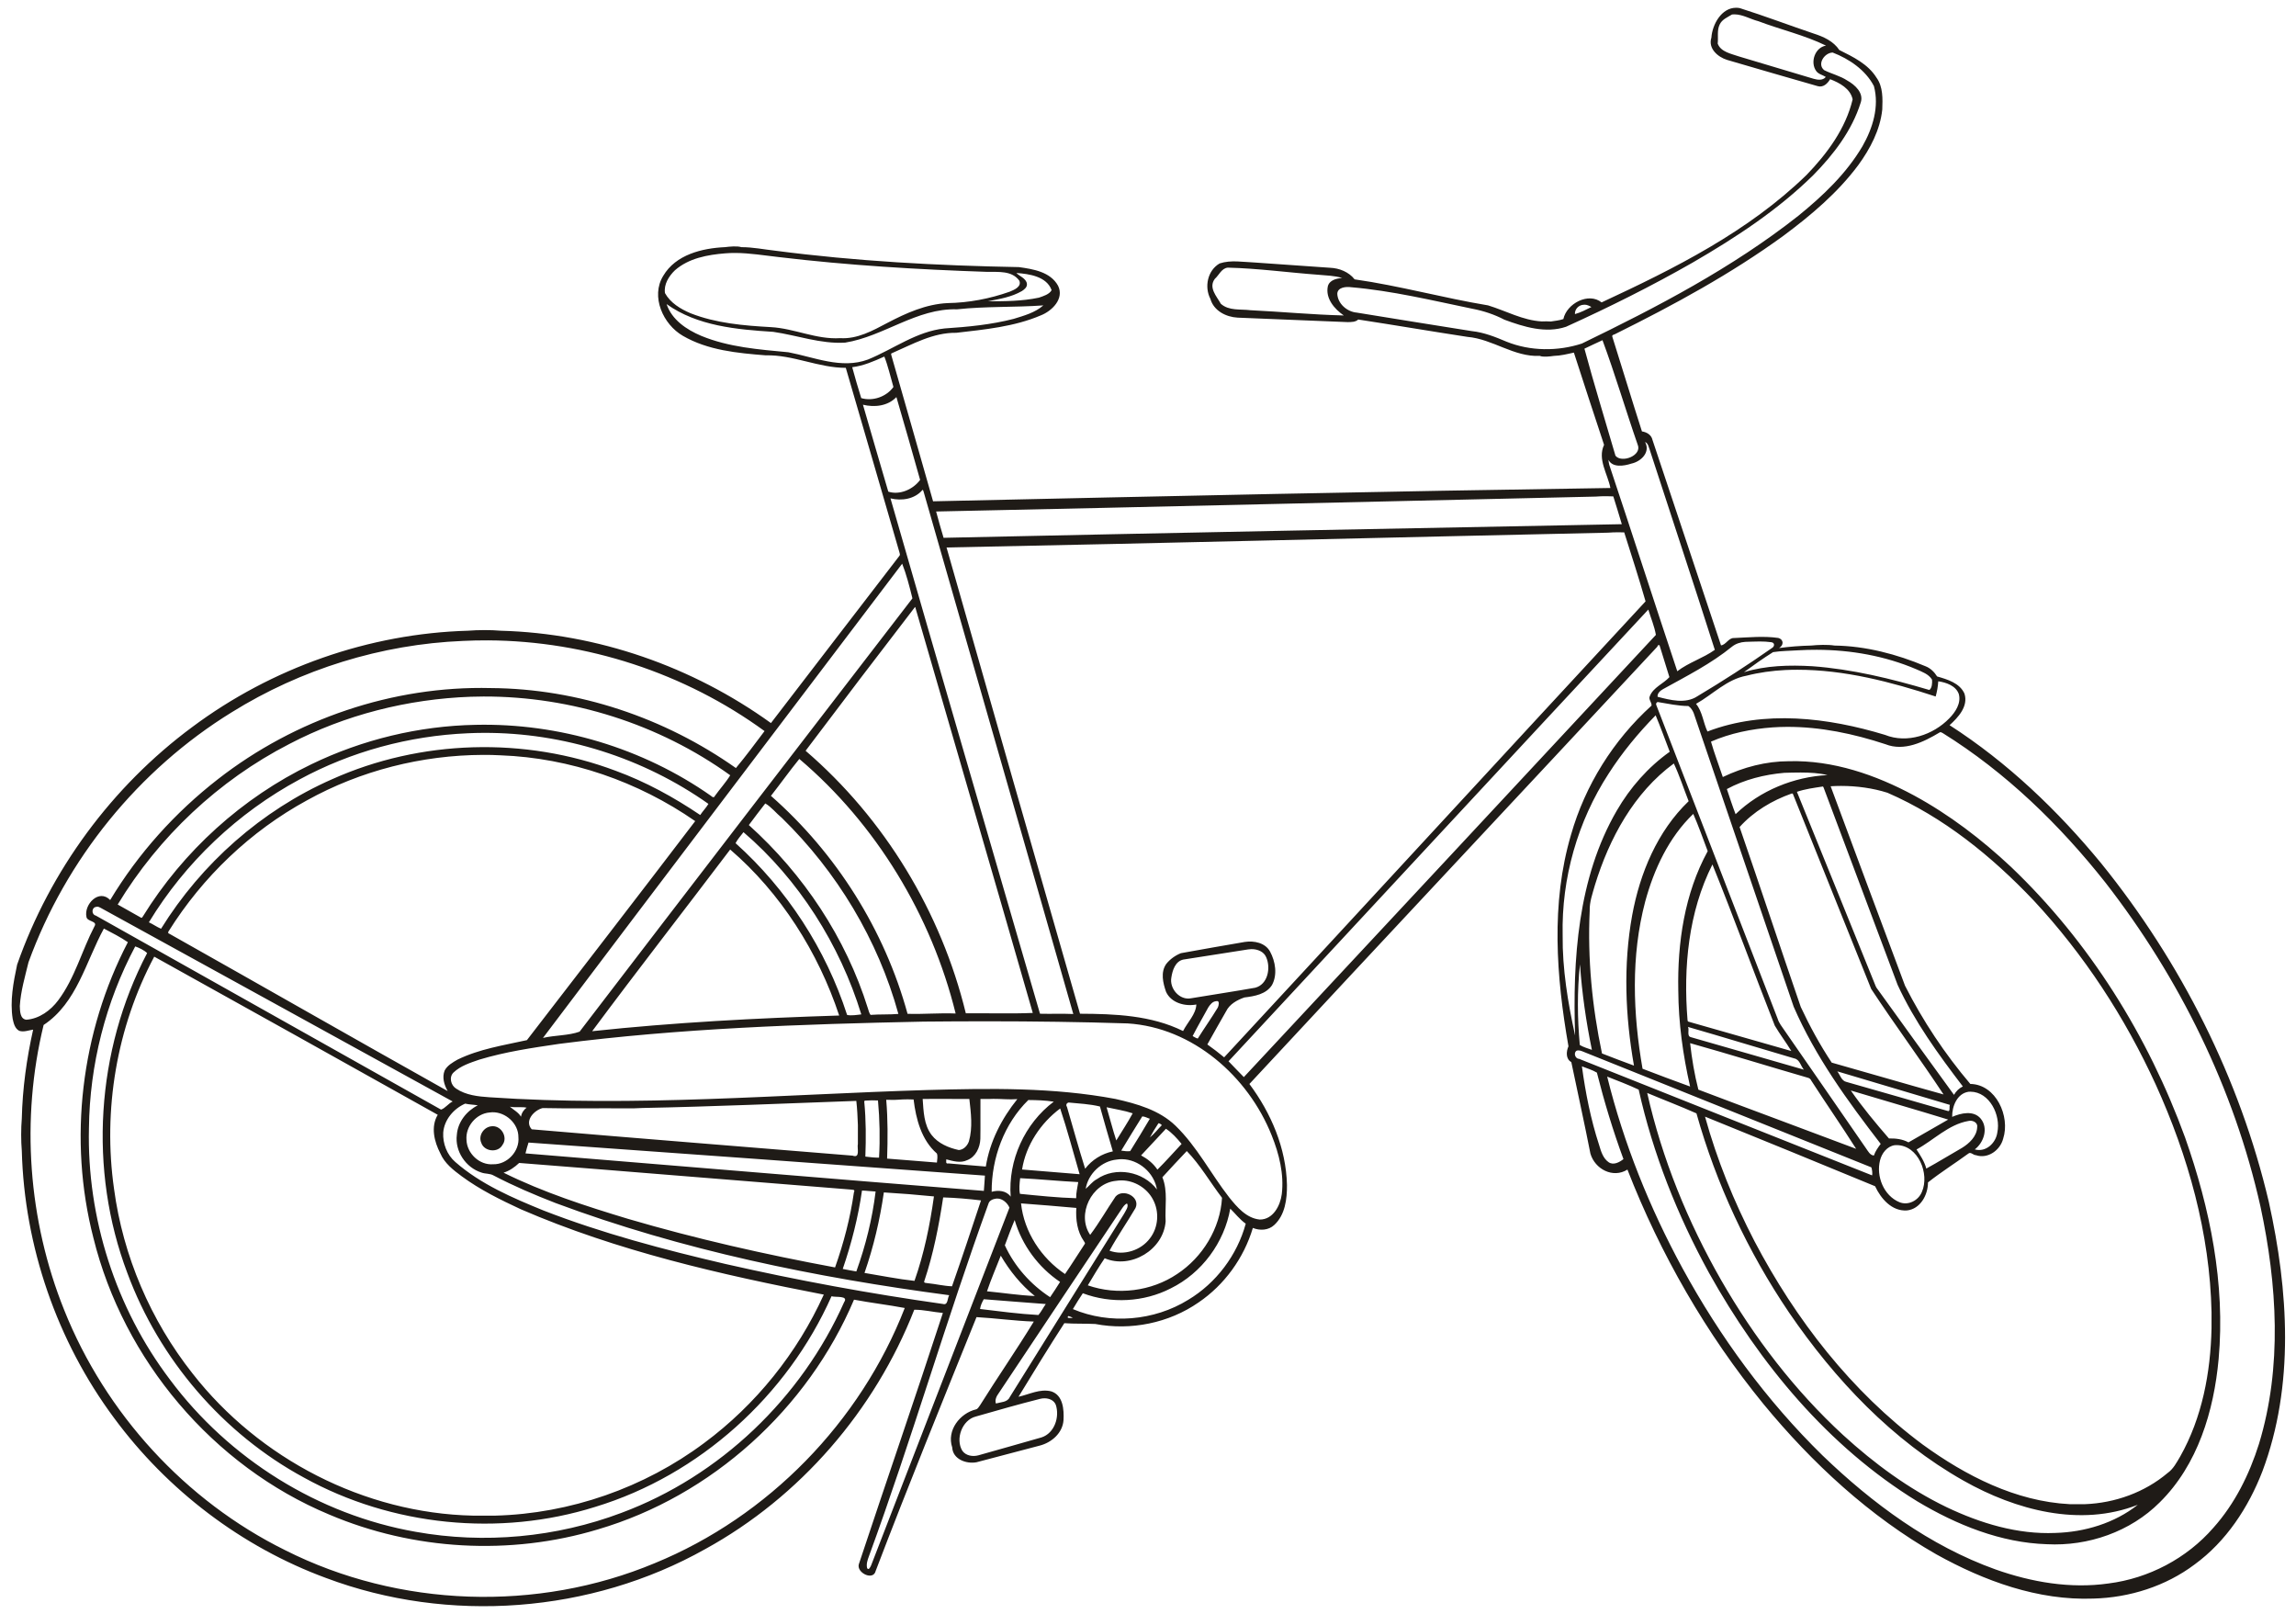 <?xml version="1.0" encoding="UTF-8" standalone="no"?>
<svg id="svg2" xmlns:rdf="http://www.w3.org/1999/02/22-rdf-syntax-ns#" xmlns="http://www.w3.org/2000/svg" height="3266pt" width="4646pt" version="1.1" xmlns:cc="http://creativecommons.org/ns#" xmlns:dc="http://purl.org/dc/elements/1.1/" viewBox="0 0 4646 3266">
<path id="path4" d="m3512.7 15.719c-29.17 0.154-47.856 33.577-49.672 60.431-7.08 21.96 12.97 39.22 31.77 45.02 60.99 17.79 121.99 35.62 183.08 53.02 11.3 3.48 20.241-5.091 25.381-13.991 19.02 7.28 41.139 19.11 45.589 40.82-14.08 59.15-51.51 109.64-93.1 152.76-117.8 114.77-267.26 189.41-414.88 258-26.49-21.22-70.66 2.351-77.38 33.691-8.13 2.86-16.801 3.56-25.241 4.93-6.17-0.41-12.34-0.38-18.4-0.12-38.56-2.14-72.55-21.5-108.68-32.47-90.51-14.96-179.26-39.739-270.07-52.659-11.73-15.05-31.119-22.73-49.809-23.45-50.8-3.53-101.6-7.031-152.39-10.641-23.53-0.83-48.07-5.659-70.95 1.881-24.43 14.06-31.35 47.329-18.67 71.789 6.76 24.05 31.711 36.62 55.111 37.87 74.27 3.3 148.59 5.789 222.87 9.059 7.24-0.2 15.489 0.06 21.159-5.25 73.72 11.22 147.29 23.891 221.04 35.111 51.14 4.38 93.88 40.969 146.48 38.459 6.6 2.89 21.17 1.071 28.05 0.041 13.83-0.34 27.35-3.721 40.78-6.711 20.28 62.24 40.321 124.56 61.091 186.64-13.72 29.11 7.299 58.77 12.819 87.27-459.76 6.802-885.05 16.175-1370.6 26.95-27.81-98.67-56.5-197.09-84.5-295.71-0.22-1.42-1.12-3.529 1-3.839 41.82-18.1 83.6-42.141 130.65-41.361 57.68-6.72 116.9-12.199 170.82-35.219 22.75-8.92 47.911-33.681 34.991-59.891-15.32-28.19-50.51-33.801-79.42-37.791-164.5-3.02-329.3-11.83-492.7-33.16-22.91-2.53-45.64-7.26-68.77-7.18-8.26-2.78-24.639-1.1-33.009-0.03-46.33 2.1-99.82 15.09-125.05 57.98-25.92 42.04-0.201 98.349 39.659 121.39 50.44 29.36 110.51 34.981 167.55 39.491 55.49-1.37 106.84 25.36 162.19 25.32 36.53 124.22 72.179 248.78 108.49 373.09 0.35 2.19 1.85 4.77 0.32 6.8-86.65 112.99-173.78 225.64-260.29 338.74-158.56-114.19-351.23-181.66-546.86-186.81-19.85-1.79-46.19-1.611-66.07-0.011-200.24 5.62-397.64 75.18-558.11 194.87-162.42 120.24-287.53 290.03-354.33 480.74-7.58 35.94-14.761 72.969-8.941 109.76 1.92 8.93 4.42 19.419 13.2 24.059 9.31 3.05 18.881-1.04 28.161-2.43-13.22 59.09-21.54 119.41-22.95 179.99-1.69 19.69-1.691 45.49 0.01 65.08 5.15 193.51 71.139 384.94 186.56 540.39 107.79 146.3 258.38 261.09 429.08 323.93 248.05 93.11 536.25 71.39 767.28-58.45 191.91-105.37 343.24-280.69 423-484.24 18.67-0.16 38.7 4.83 57.9 6.5-55.31 169.85-113.91 338.94-170.15 508.6-4.57 17.23 29.489 33.991 34.239 13.111 65.6-172.01 135.07-342.6 203.96-513.26 37.97 2.11 77.31 7.66 115.97 8.97-34.95 57.2-73.251 112.47-108.84 169.34-2.46 2.8-4 7.12-7.88 8.25-32.79 7.78-60.011 42.54-48.391 77.08 1.16 24.02 28.86 33.9 49.28 29.93 42.51-11.24 85.061-22.37 127.58-33.6 24.23-6.16 46.69-25.509 48.35-51.759 1.11-21-0.801-50.281-24.811-58.011-22.73-5.84-44.56 6.19-66.28 10.93 30.4-49.9 61.031-99.8 92.741-148.88 20.86 1.54 41.81 0.56 62.7 1.65 71.64 13.67 148.72-1.809 208.75-43.489 52.63-35.66 91.87-90.011 110.03-150.86 14.16 5.83 31.67 4.961 43.23-5.889 22.14-20.29 26.051-52.8 25.791-81.22-1.75-74.12-32.081-145.27-76.031-204.08 274.67-295.57 550.86-589.81 825.85-885.12-0.76-2.72 4.57-3.931 4.45-1.211 6.52 21.06 13.031 42.161 19.591 63.191-12.08 13.5-32.66 20.65-39.63 38.55-3.3 6.74 4.229 12.399 3.489 19.109-77.14 69.8-134.43 161.25-162.97 261.34-41 139.02-29.861 286.95-5.141 427.92-4.7 10.54-5.74 25.66 5.77 31.92 12.8 61.66 26.519 123.31 38.659 185.15 9.08 31.27 45.55 50.759 74.9 32.309 66.59 171.07 159.18 332.2 275.38 474.43 98.63 119.71 214.62 227.08 349.92 304.09 96.73 53.76 205.5 93.629 317.65 89.359 73.07-1.89 146.26-24.98 204.92-69.13 63.77-46.59 108.69-115.09 136.93-188.08 65.43-173.89 52.65-366.36 13.17-544.81-58.82-250.18-177.62-485.41-338.97-685.04-88.18-107.32-190.01-204.56-307.11-279.86 17.47-15.86 38.28-38.089 30.12-63.769-9.46-21.5-34.71-28.901-55.37-34.831-5.67-8.98-13.471-16.799-23.541-20.639-58.23-24.49-120.67-40.911-184.08-41.861-13.3-2.18-33.72-1.429-47.1-0.019-21.78 0.52-43.56 2.189-65.15 5.069 9.44-5.34 10.22-16.999-1.55-20.419-29.41-4.25-59.74-1.1-89.4 0.15-11.23-0.6-16.34 13.8-26.45 14.83-46.28-138.43-92.201-276.99-138.59-415.38-2.3-10.7-11.839-16.001-21.409-17.461-20.44-63.59-39.719-127.61-59.859-191.32-1.91-4.5 5.04-4.469 7.45-6.489 117.23-58.23 232.86-120.93 338.89-198.09 55.72-41.41 109.53-86.819 151.24-142.76 24.16-33.21 44.209-71.091 48.589-112.49 0.81-21.77 1.75-46.04-11.75-64.6-17.08-27.47-47.309-41.92-75.139-55.82-11.86-17.86-32.011-26.949-51.761-33.269-50-16.87-99.399-35.63-149.69-51.52-2.619-0.489-5.167-0.715-7.639-0.702zm-2.614 13.325c16.737 0.277 31.926 9.767 48.003 13.836 45.29 17.2 93.24 28.06 136.82 49.38-22.37 3.65-32.58 33.831-19.72 51.511 4.66 6.47 12.98 7.77 19.33 11.9-6.05 7.59-16.66 5.99-24.83 3.65-50.3-15.07-100.62-30.07-150.92-45.13-15.11-5.4-36.741-8.861-42.991-26.011 1.56-12.73-1.849-26.44 3.941-38.45 4.8-10.59 15.92-14.749 25.12-20.459 1.767-0.185 3.515-0.255 5.247-0.227zm198.4 77.256c33.36 12.87 66.42 35.209 83.4 67.809 11.22 41.52-2.391 85.401-23.141 121.69-32.77 55.62-80.281 100.62-130.04 140.96-133.56 105.3-285.28 184.36-437.75 258.26-48.96 15.98-104.28 15.58-152.31-3.72-22.68-9.59-45.82-18.89-70.53-21.47-77.55-12.41-155.13-24.63-232.61-37.4-19.54-1.57-38.77-18.029-39.48-38.289 0.69-13.17 17.96-14.481 27.77-13.111 82.99 7.09 164.17 26.75 245.56 43.57 22.54 4.29 44.471 11.539 64.831 22.159 39.23 14.54 83.469 28.231 124.79 14.281 87.21-39.56 173.02-82.291 256.17-129.84 87.2-50.58 172.53-106.35 244.58-177.42 40.81-41.6 77.66-89.63 95.32-145.87 6.97-19.73-11.501-36.359-27.041-44.969-14.43-9.58-31.549-13.311-46.789-21.041-15.08-12.29 0.85-35.4 17.27-35.6zm-2220.5 405.44c29.456 0.133 58.712 5.108 87.962 8.342 140.14 16.75 281.16 25.14 422.17 29.92 22.43 0.36 49.31-2.85 64.4 17.67 5.46 12.34-10.591 18.829-19.361 22.439-40.33 14.28-83.109 22.431-125.94 23.061-43.48 2.14-83.881 20.279-121.83 40.189-29.47 15.59-60.789 32.961-95.359 30.731-48.02 3.07-92.45-19.64-139.85-22.27-54.99-3.1-111.15-7.731-162.86-28.111-20.28-8.59-40.82-20.98-51.72-40.78-2.69-17.67 7.97-34.42 20.18-46.18 27.86-24.42 65.96-31.38 101.78-34.25 6.821-0.566 13.63-0.793 20.428-0.762zm996.6 29.703c61.29 1.49 122.37 9.969 183.57 14.439 15.98 1.57 32.32 1.611 47.78 6.511-11.33 0.86-25.59 4.04-29.03 16.68-5.27 24.67 13.401 46.099 32.241 59.109-62.88-1.49-125.79-7.569-188.69-10.589-20.05-2.53-43.799 1.61-60.039-13-8.43-15.17-25.48-32.571-12.22-50.431 8.6-7.62 13.699-21.639 26.389-22.719zm-427.8 10.85c25.61 1.73 61.17 6.889 71.17 34.689-4.73 8.57-16.609 12.031-25.759 15.191-33.93 7.16-68.99 7.4-103.42 7.3 23.54-4.5 48.001-8.48 69.041-20.65 4.96-3.28 10.86-7.791 10.18-14.511-1.05-11.26-16.971-16.559-21.211-22.019zm-707.93 62.889c62.21 44.43 141.81 51.381 215.83 56.161 48.47 6.98 95.851 24.779 145.41 21.809 78.48-12.59 144.79-69.941 226.63-67.391 57.98-6.28 116.49-3.759 174.46-7.939-16.68 14.75-39.239 20.82-60.089 27.27-45.63 11.78-92.721 16.22-139.61 19.35-57 5.9-103.53 41.83-155.14 62.88-53.73 19.88-108.26-4.67-160.97-14.68-59.61-5.67-120.73-10.12-176.68-33.32-29.45-12.47-59.321-32.421-69.841-64.141zm1857.7 1.211c4.893-0.037 9.454 2.323 13.662 4.73-10.72 5.33-21.811 11.149-33.311 14.309-0.7-9.84 7.781-18.64 17.531-18.87 0.713-0.11 1.418-0.163 2.117-0.169zm36.083 71.819c25.8 69.51 46.74 141.01 71.15 211.13 9.79 22.14-32.461 38.309-44.881 22.569-21.01-72.12-43.23-144.05-62.8-216.55 12.23-5.57 24.201-11.74 36.531-17.15zm-1453.2 33.111c7.39 18.44 12.48 41.24 18.42 61.53-14.07 19.71-41.601 29.45-65.161 22.53-6.54-20.69-12.5-41.61-18.25-62.53 22.83-2.81 44.211-12.14 64.991-21.53zm24.439 81.989c16.25 55.75 32.37 111.61 47.97 167.51-13.87 19.06-41.21 31.369-64.4 23.759-17.41-58.48-34.08-117.25-51.27-175.82 23.54 5.72 50.26 2.83 67.7-15.45zm1514.9 90.83c6.59 2.87 7.349 10.459 9.659 16.419 43.74 134.72 88.53 269.26 131.52 404.09-23.8 16.98-52.7 25.471-75.97 43.291-46.34-138.98-91.149-278.49-137.61-417.44-0.97-3.35-1.38-6.879-1.63-10.309 8.15 16.44 31.51 12.55 46.22 7.73 19.68-4.13 39.219-23.06 27.809-43.78zm-1461.8 96.916c0.904-0.144 1.359 2.464 1.814 3.234 100.79 352.43 202.56 704.61 303.01 1057.1-22.46-1-44.94 0.039-67.37-0.561-100.82-347.51-202.65-694.84-302.57-1042.6 22.64 5.51 48.97 1.59 64.7-16.97 0.149-0.146 0.288-0.223 0.417-0.244zm1384.1 12.788c4.49 0.029 8.982 0.164 13.467 0.397 5.62 18.76 11.881 37.359 17.191 56.209-457.44 8.66-914.99 17.649-1372.4 27.559-5.22-17.68-10.49-35.389-15.1-53.219 444.79-9.29 889.66-20.231 1334.5-30.161 7.431-0.588 14.909-0.834 22.392-0.786zm23.181 72.976c4.126-0.014 8.255 0.063 12.377 0.239 14.69 46.33 29.76 92.86 43.17 139.52-284.69 307.06-568.09 615.43-852.73 922.46-10.99-9.15-22.38-17.831-34-26.061 12.38-22.47 25.219-44.72 37.909-67.02 7.08-14.59 22.33-22.91 37.02-28.05 20.29-2.46 43.97-6.36 55.85-25.08 11.34-20.8 7.05-47.58-3.88-67.75-9.79-17.94-32.491-22.369-51.141-19.489-43.1 7.47-86.231 14.839-129.24 22.739-11.4 4.56-21.879 12.01-29.589 21.63-11.93 16.65-6.771 38.671-0.491 56.541 10.08 22.53 38.76 30.1 61.28 25.63-0.63 19.51-17.949 36.03-26.839 53.7-64.59-31.94-137.99-34.689-208.55-35.009-90.36-314.3-180.55-628.71-270.08-943.24 446.12-8.82 892.24-20.25 1338.4-29.95 6.825-0.506 13.696-0.785 20.573-0.809zm-1448.7 63.539c8.13 20.4 15.141 47.19 20.741 70.12-224.78 291.95-449.6 583.95-673.47 876.6-22.42 8.13-49.849 7.05-74.109 12.68 241.61-320.23 484.6-639.58 726.84-959.4zm26.42 87.72c79.11 273.74 159.27 547.27 237.85 821.12-43.12 1.87-90.67 0.29-135.48 0.78-49.83-204.82-164.31-393.66-324.22-531.13 73.14-97.14 147-194.15 221.15-290.51l0.7-0.261zm1483.4 5.07c5.1 16.97 12.411 33.93 15.331 51.27-277.64 298.46-555.76 596.5-833.8 894.59-10.21-10.76-20.901-21.139-30.961-32.009 283.19-304.56 565.88-609.64 849.43-913.85zm-2348 62.328c199.55 1.031 398.39 65.974 559.68 183.52-18.89 25.05-38.259 51.29-57.959 74.8-144.17-101.78-319.11-160.72-495.99-161.81-197.92-4.88-395.94 62.709-551.9 184.16-86.77 67.38-161.59 150.47-218.26 244.67-22.75-23.54-53.411 9.01-48.041 33.95 1.04 10.12 23.28 8.22 16.22 19.22-25.65 49.31-39.641 104.82-73.361 149.72-15.37 20.51-38.329 37.36-64.519 39.25-12.88-1.5-12.811-18.02-13.161-27.85 1.83-30.12 10.55-59.289 17.58-88.469 75.68-208.08 222.72-389.53 411.3-505.73 140.1-87.16 302.78-137.54 467.68-144.31 16.898-0.838 33.814-1.209 50.725-1.122zm2573.6 2.266c7.654-0.001 15.289 0.331 22.831 1.416 7.98 0.69 7.53 8.821 1.4 12.061-48.97 34.29-99.251 66.73-150.59 97.37-23.94 15.8-54.831 7.739-80.491 1.019-0.75-7.08 5.461-12.35 11.081-15.48 47.86-26.49 97.18-51.35 139.78-86.12 7.54-5.91 16.99-8.9 26.52-9.5 9.754-0.214 19.628-0.765 29.469-0.766zm115.81 16.803c68.807 0.268 137.77 12.414 201.18 39.523 11.34 5.08 24.76 9.59 31.5 20.85 0.66 6.25 0.119 17.37-5.491 20.93-77.23-22.91-156.15-42.149-236.74-48.059-46.35-2.66-93.541-1.59-138.29 12.08 19.19-14.08 38.691-27.98 58.891-40.57 16.79-2.63 33.84-2.54 50.78-3.7 12.695-0.745 25.431-1.103 38.173-1.053zm-39.931 40.381c95.648-0.066 189.61 24.585 280.01 54.122 2.8-10.05 4.579-20.36 5.259-30.77 16.24 2.35 35.891 9.13 41.641 26.1 4.84 18.58-7 36.291-19.43 48.941-32.56 33.51-85.21 51.46-130.02 33.37-115.5-35.03-244-50.911-359.26-6.811-8.63-18.26-10.08-40.06-23.1-55.95 33.88-19.05 62.539-49.77 102.04-56.95 25.68-6.58 52.051-10.129 78.511-11.489 8.129-0.373 16.246-0.557 24.352-0.562zm-2658.1 54.148c177.37-0.425 354.91 55.653 498.88 159.35-8.55 14.03-21.211 27.921-31.231 41.991-1.38 4.04-5.54 2.05-7.48-0.23-138.2-97.04-307.86-147.63-476.54-143.82-114.77 2.16-228.92 29.77-332.25 79.72-139.92 67.39-259.47 175.88-341.05 307.93-1.03 1.06-1.8 3.659-3.67 2.509-15.83-8.71-31.51-17.75-47.25-26.62 83.06-137.19 204.34-251.34 347.09-324.69 113.14-59.2 239.86-91.1 367.34-95.67 8.718-0.295 17.441-0.453 26.164-0.473zm2375.6 11.133c20.53 3.35 41.27 7.961 62.2 8.111 5.08 3.47 8.47 8.809 10.72 14.459 67.65 197.82 134.48 395.94 202.2 593.74 43.87 101.07 109.17 190.8 176.12 277.62-5.19 7.12-10.91 14.759-13.75 23.559-8.03-0.62-11.781-8.92-15.961-14.6-54.75-79.52-109.78-158.84-164.74-238.21-5.13-7.71-11.361-14.96-14.041-23.95-81.98-211.73-163.86-423.5-245.82-635.24-0.78-2.26 0.72-4.961 3.07-5.491zm-4.15 26.9c10.16 24.22 19.06 49.141 28.52 73.691-43.81 31.2-80.08 72.42-107.02 118.88-79.47 136.53-89.54 302.53-84.48 455.19-14.62-66.6-25.891-134.46-25.191-202.85-2.53-115 30.331-230.53 93.041-326.97 27.31-42.63 59.73-81.821 95.13-117.94zm265.5 23.37c67.903-0.334 135.3 13.936 199.63 35.12 37.64 15.01 77.361-4.53 109.53-23.82 2.24-1.55 4.709 0.541 6.759 1.561 127.19 79.23 236.18 185.04 328.82 302.24 149.65 192.57 260.29 416.93 313.66 655.33 33.66 157.35 44.38 324.46-3.03 480.13-19.47 61.75-48.901 121.2-92.291 169.72-53.8 61.93-131.02 102.47-212.32 112.67-77.1 10.98-155.65-2.63-228.49-28.37-133.08-47.79-249.12-133.41-350.23-230.78-113.13-110.75-207.55-239.88-283.29-378.71-66.46-122.23-118.92-252.42-152.33-387.58 21.33 8.46 43.069 16.629 63.759 26.389 28.89 129.65 78.341 254.25 142.21 370.56 102.23 183.37 241.15 351.71 421.61 462.38 79.46 47.51 168.76 83.759 262.34 86.709 83.32 4.38 168.95-25.29 228.26-84.75 76.88-75.81 109.56-184.9 119.11-289.88 13.77-152.11-17.38-304.94-67.8-447.98-74.85-205.55-193.7-396.44-352.34-547.67-59.44-55.69-124.69-105.7-196.4-144.61-77.42-41.71-163.94-71.511-252.84-69.181-46.38 0.02-92.21 12.071-133.9 32.011-7.89-23.87-17.119-47.51-23.939-71.63 39.26-17.08 81.8-25.7 124.38-28.8 9.714-0.666 19.425-1.013 29.125-1.061zm-2636.9 12.134c161.55-0.622 322.82 50.442 454.72 143.68-4.46 7.55-11.48 14.739-16.63 22.509-53.46-36.05-110.46-67.301-171.13-89.491-183.88-69.2-394.79-63.25-574.13 17.25-142.33 62.73-263.91 170.3-345.76 302.32-8.52-3.53-16.14-9.18-24.6-13 73.43-121.04 180.04-221.85 304.72-288.96 104.41-56.65 221.89-88.381 340.51-93.491 10.764-0.504 21.535-0.774 32.305-0.816zm-1.308 44.544c6.095-0.021 12.19 0.034 18.283 0.163 0.871 0.166 1.865 0.19 2.922 0.142 4.8 0.241 9.618 0.476 14.448 0.567 140.4 5.18 278.32 53.15 393.58 133.12-112.81 148.07-226.88 295.55-340.51 443.07-47.28 10.5-96.45 17.899-140.47 39.459-9.78 5.66-20.599 11.671-26.009 22.041-5.6 13.85-0.901 29.13 6.089 41.52-188.03-105.32-375.13-212.39-562.94-318.13-2.79-0.39-3.371-3.15-1.791-5 68.94-110.1 165.88-202.82 280.05-265.02 108.47-60.171 232.41-91.508 356.35-91.933zm639.93 8.192c155.41 131.74 267.39 316.51 316.32 515.02-32.45-1.38-64.84 1.67-97.3 0.63-46.51-169.81-144.25-324.83-276.44-440.97 19.42-24.65 37.639-50.39 57.419-74.68zm1769.6 9.191c10.97 23.22 20.101 51.15 29.981 76.3-63.43 60.81-98.621 145.59-114.29 230.83-18.22 100.42-14.05 203.89 3.65 304.09-21.63-8-43.309-16.049-64.709-24.559-20.02-94.7-29.371-191.79-24.891-288.56-0.56-18.07 5.859-35.161 10.659-52.281 28.93-94.24 78.84-186.6 159.6-245.82zm256.71 18.288c18.748 0.029 37.583 1.084 54.164 5.222-67.51 3.37-136.3 31.11-185.92 79.08-6.44-16.71-11.989-33.84-17.669-50.83 35.74-19.3 75.96-29.309 116.28-32.859 10.68-0.278 21.897-0.63 33.145-0.612zm81.691 27.134c31.023-0.01 63.986 4.277 93.853 13.808 113.29 49.16 211.03 128.54 295.51 217.51 102.16 109.55 184.98 236.63 247.31 372.69 65.79 144.76 109.69 301.33 112.98 460.98-0.16 10.67-0.118 21.36-0.02 32.08-1.88 89.52-18.981 180.89-63.411 259.55-7.18 12.05-13.82 25.141-25.56 33.441-46.47 39.22-106.47 60.65-166.97 63-10.42-0.11-20.75-0.131-31.08-0.011-109.25-5.57-210.34-57.439-297.39-120.59-144.48-107.31-257.21-252.9-340.49-411.52-41.72-80.29-75.861-164.67-100.04-251.9 114.82 46.6 229.64 93.43 344.14 140.78 11.74 25.09 33.75 51.01 64.38 49.02 27.31-2.9 42.66-31.49 42.67-56.73 26.1-20.74 54.64-38.501 81.58-58.241 4.74-4.29 10.119 3.24 15.359 3.13 24.21 8.2 49.31-10.08 55.22-33.53 14.56-44.94-14.439-109.71-66.509-110.56-51.52-60.74-96.101-127.59-132.11-198.67-50.16-134.52-100.81-268.91-150.53-403.56 6.891-0.446 13.947-0.677 21.106-0.678zm-37.167 1.109c1.131 0.05 1.483 1.754 2.052 2.819 49.74 132.83 99.56 265.63 149.48 398.39 34.19 74.29 82.599 140.94 132.06 205.65-7.74 3.65-13.7 9.65-17.93 17-51.91-71.09-103.27-142.6-154.81-213.96-3.19-3.65-4.58-8.28-6.35-12.65-52.33-128.76-104.16-257.74-156.67-386.43 16.56-5.66 34-7.921 51.25-10.561 0.356-0.193 0.658-0.269 0.919-0.258zm-60.609 14.288c52.74 131.84 105.67 263.61 158.72 395.32 47.43 72.03 98.891 141.55 146.44 213.45-75.57-20.85-150.81-43.189-226.31-64.389-23.71-35.73-44.439-73.68-62.609-112.57-41.73-121.18-81.92-242.9-123.8-364.02 28.22-31.36 65.66-53.78 105.3-67.75 0.57-0.01 1.699-0.031 2.259-0.041zm-2079.1 20.061c12.11 6.79 22.25 20.059 33.7 29.389 111.19 108.54 194.46 246.43 235.64 396.4-16.79 1.57-37.88 0.53-56.35 1.97-2.87-4.02-3.961-8.78-5.391-13.37-44.56-142.48-130.14-271.06-240.86-370.66 10.86-14.73 22.019-29.28 33.259-43.73zm1877.8 21.109c10.15 23.23 19.89 50.43 29.23 75.38-46.91 85.64-61.519 185.56-59.539 282.13 0.39 65.31 9.409 130.44 23.909 194.06-32.15-11.76-64.349-23.6-96.239-35.97-19.49-111.57-23.81-227.86 5.35-338.14 17.78-65.55 47.809-129.9 97.289-177.46zm-1921.9 37c111.59 95.64 195.09 227.42 238.4 368.62-7.98 0.98-20.549 3.01-28.719 1.15-43-133.08-121.64-254.21-225.73-347.54 3.85-7.39 10.44-15.13 16.05-22.23zm-26.93 35.091c101.92 87.57 178.09 207.44 220.58 335.82-166.82 5.27-333.79 13.94-499.84 31.72 91.48-123.14 186.48-244.9 279.26-367.54zm1987.6 30.219c43.63 107.84 83.481 217.62 126.16 325.99 10.35 17.65 22.9 33.94 33.53 51.45-69.55-19.52-138.83-40.02-208.39-59.5-1.62-0.29-1.37-2.41-1.72-3.55-8.62-106.36 1.77-217.93 50.42-314.39zm-3268.1 85.4c2.326 0.061 4.488 1.314 6.566 2.319 237.39 130.7 475.04 260.95 712.36 391.78-8.46 3.88-15.18 13.861-23.53 16.431-232.88-130.67-465.68-261.59-698.47-392.45-9.39-2.31-8.839-16.551 0.691-17.691 0.815-0.297 1.609-0.409 2.384-0.389zm13.206 44.289c16.25 8.56 34.09 17.53 48.5 27.58-94.81 182.07-121.04 399.08-69.761 598.09 61 247.05 241.92 461.65 477.19 559.81 170.44 72.49 366.32 83.49 543.7 30.03 230.52-67.73 424.68-243.9 518.25-464.74 33.83 6.41 70.019 10.579 102.66 16.839-89.72 230.62-276.43 422.2-505.67 516.15-237.7 99.4-518.03 89.9-748.11-26.2-201.98-99.8-363.63-276.8-447.13-485.9-73.051-181.7-87.909-386.3-41.619-576.6 67.54-44.68 85.3-128.13 122-195.15zm63.369 36.12c7.46 2.48 18.321 7.729 24.111 13.489-103.44 197.34-118.91 438.75-39.991 647.32 64.57 174.62 193.39 324.99 357.24 413.75 177.72 98.19 395.67 120.11 589.4 59.32 211.1-64.17 388.78-224.98 478.23-426.14 7.95 2.63 35.1-1.989 25.52 11.961-86.27 193.99-251.41 352.08-450.69 426.26-131.94 49.71-277.39 63.22-416.18 38.33-196.9-34.5-377.95-147.7-497.24-307.8-109.82-144.8-168.32-327.4-164.02-509 1.38-127.49 33.71-254.97 93.63-367.49zm2258.7 5.464c12.165-0.121 25.264 4.898 29.997 16.736 9.34 21.32 3.319 54.629-22.291 61.359-43.18 7.66-86.58 14.12-129.83 21.35-23.07 4.63-44.049-19.519-39.959-41.889 2.21-14.43 7.819-32.671 23.959-36.381 43.85-6.77 87.7-13.619 131.52-20.589 2.13-0.364 4.35-0.564 6.603-0.586zm-2220.2 15.236c191.46 106.21 382.58 213.08 573.69 319.91-14.54 24.25-7.12 54.31 5.17 77.95 8.54 20.16 26.359 33.871 43.459 46.541 36.81 27.15 78.07 47.38 119.4 66.6 195.53 84.63 404.7 132.33 613.15 172.7-53.61 118.29-137.6 222.79-241.97 300.14-121.58 90.71-271.25 143.07-422.97 147.01-15.03-0.1-30.061-0.111-45.081-0.011-219.63-4.75-432.55-114.87-567.37-287.6-84.81-107.32-140.62-237.55-158.79-373.2-22.92-159.94 5.329-327.32 81.309-470.04zm2885 15.559c4.09 57.94 12.29 115.99 24.15 173.03-8.2-2.97-17.18-5.449-24.47-9.859-4.99-54.17-5.45-109.04 0.32-163.17zm-734.54 74.286c5.718-0.321 3.542 9.549 1.639 13.214-12.84 21.24-27.31 41.53-40.47 62.6-3.82-0.81-7.05-3.21-10.42-5.03 9.97-19.53 21.15-38.51 31.6-57.82 3.75-5.87 8.78-12.399 16.4-12.759 0.454-0.117 0.87-0.183 1.252-0.205zm-464.85 40.927c94.695 0.03 189.39 1.249 284.02 4.287 131.65 8.22 243.85 107 291.53 226.48 15.07 37.5 25.31 78.461 20.43 119.03-3.03 23.33-17.789 51.55-44.619 51.28-27.01-2.72-46.041-25.29-61.991-45.12-37.03-47.52-64.77-102.39-108.35-144.65-32.86-31.79-78.371-44.499-121.74-54.259-125.41-23.6-253.98-21.51-380.94-18.02-295.09 8.93-590.55 34.829-885.67 14.639-23.14-1.56-47.69-4.179-67.4-17.519-10.62-6.58-14.92-23.131-5.35-32.461 14.25-13.64 33.719-19.71 51.959-26.03 52.79-15.99 107.53-24.03 161.98-32.03 244.33-31.54 491.05-39.861 737.02-44.991 43.038-0.419 86.082-0.651 129.12-0.637zm1417.9 11.398c71.89 20.67 143.43 42.769 215.26 63.739 10.8 2.1 13 15.3 19.25 22.72-76.26-22.13-152.65-43.82-228.94-65.83-8.32-2.22-2.319-14.93-5.569-20.63zm4.38 32.83c79.49 22.31 158.51 46.919 237.89 69.859 3.23 0.71 5.941 2.671 7.241 5.911 29.86 46.26 61.33 91.519 90.8 138.01-106.29-40.2-213.08-79.41-319.25-119.77-7.88-30.56-13.19-62.459-16.68-94.009zm-226.52 14.656c2.716-0.095 5.463 0.578 7.945 1.673 195.04 78.5 390.36 156.37 585.35 234.95 1.4 3.72 2.561 13.291 1.441 16.241-197.63-78.67-395.47-156.89-593.01-235.82-8.3-0.34-11.7-12.98-4.42-16.68 0.887-0.215 1.79-0.332 2.695-0.364zm7.545 32.214c10.08 4.04 21.01 7.189 30.32 12.739 14.93 59.12 32.67 117.67 53.77 174.95-8 6.34-20.251 13.04-30.041 6.27-11.39-7.93-15.491-22.18-19.241-34.83-16.91-51.73-27.489-105.29-34.809-159.13zm516.8 10.169c76.02 22.45 151.95 45.231 227.91 67.881-2.13 3.18 1.601 14.949-5.039 12.109-68.11-19.54-136.15-39.29-204.32-58.58-10.13-2.07-12.94-14.271-18.55-21.411zm27.32 38.75c65.6 19.84 131.59 38.56 197.05 58.8-26.87 15.19-53.46 30.961-80.32 46.111-12.14-6.68-26.019-8.201-39.559-7.911-27.06-31.2-53.59-63.09-77.17-97zm242.25 2.408c38.671 0.37 61.613 47.843 54.289 82.292-2.78 21.33-23.049 40.891-45.669 34.461 18.32-13.87 27.87-42.971 12.05-62.211-14.38-17.26-39.9-11.389-57.8-3.609-0.45-21.09 9.879-47.51 33.339-50.82 1.28-0.088 2.543-0.124 3.791-0.113zm-654.25 2.542c33.13 13.94 66.89 26.7 99.67 41.3 40.1 143.05 103.9 279.62 187.21 402.73 92.84 135.8 209.22 259.11 353.51 340.49 105.15 59.37 235.68 94.541 352.39 48.611-46.96 37.15-107.49 55.34-166.94 57-76.51 3.3-151.5-19.52-219.95-52.1-76.92-37.13-146.34-88.291-209.24-145.76-98.27-90.41-180.32-197.61-246.8-313.2-67.73-118.3-119.83-245.95-149.85-379.07zm-1323.2 11.931c16.212-0.142 32.42 1.887 48.642 0.539-31.76 39.42-55.74 86.01-63.75 136.43-25.13-2.26-50.331-3.969-75.431-6.359-6.84 1.48-4.27-4.741-4.6-8.241 13.51 3.49 28.741 8.151 42.141 1.731 17.37-6.53 26.251-25.621 26.841-43.211 0.5-26.9-0.1-53.81 0.18-80.7 6.32-0.01 12.64 0.03 19.03 0.02 2.316-0.125 4.633-0.189 6.948-0.209zm-95.667 0.122c15.749-0.013 31.498 0.012 47.248 0.167 3.2 28.3 7.051 57.68-0.859 85.55-3.01 8.91-10.751 17.15-20.561 17.73-20.66-4.54-41.769-13.319-55.039-30.539-15.72-20.77-16.23-48.01-18.03-72.85 15.745 0 31.492-0.045 47.241-0.058zm-77.67 0.853c4.024-0.01 8.049 0.084 12.069 0.294 4.82 39.66 15.81 81.94 47.12 109.32 2.17 5.65 0.49 12.301 0.08 18.311-33.61-2.53-67.2-5.55-100.8-8.02 1.35-39.67 1.581-79.411-1.789-118.99 7.71 0.07 15.5 0.49 23.25-0.1 6.662-0.506 13.364-0.8 20.07-0.814zm244.25 1.375c17.14 0.16 34.531 0.63 51.461 3.35-58.85 44.12-92.75 118.79-87.17 192.2-8.57-12.23-24.871-13.731-38.491-9.881-0.34-68.14 25.23-137.74 74.2-185.67zm-316.79 0.644c4.175-0.024 8.357 0.075 12.542 0.245 3.51 38.44 4.341 77.181 2.161 115.74-9.28 0.03-18.53-1.03-27.7-2.17 1.39-36.87 1.36-73.84-2.17-110.6-0.8-2.07 1.07-2.49 2.67-2.72 4.155-0.325 8.322-0.471 12.497-0.495zm-31.288 1.136c1.88 16.21 2.561 32.64 3.191 48.98-0.12 12.68-0.09 25.38-0.03 38.1-2.07 8.34 5.49 29.57-10.67 23.68-216.44-17.81-432.98-34.75-649.34-53.28-15.28-16.96 4.61-38.58 22.13-42.98 55.3 1.23 110.64 0.16 165.96 0.55 12.08 0.23 24.17 0.079 36.25-0.711 144.2-2.87 288.35-9.169 432.51-14.339zm429.74 3.3c21.07 2.04 42.67 3.049 63.23 8.039 8.36 30.34 17.21 60.571 26.12 90.761-22.13 4.63-42.281 17.099-56.041 35.089-13.12-41.37-24.6-83.47-36.82-125.2-2.79-3.82-0.549-7.929 3.511-8.689zm-1221.2 2.22c8.39 1.99 17.071 1.96 25.541 3.48-22.6 11.14-40.561 33.789-42.411 59.659-4.36 33.08 18.141 66.331 49.641 76.291 8.1 2.99 17.299 1.54 24.909 6.05 40.53 21.22 82.67 39.15 125.3 55.67 256.23 95.52 525.91 150.67 796.45 186.44-3.81 5.73-2.04 20.79-12.53 17.75-147.76-20.87-294.67-47.83-440.17-80.93-124.49-29.07-248.62-61.71-367.93-108.08-62.95-25.7-127.06-53.01-178.76-98.23-16.85-14.46-25.66-37.48-24.47-59.47 2.02-26.03 21.02-48.37 44.43-58.63zm90.491 6.209c10.78 2.32 24.78-0.33 33.95 2.05-5.74 3.78-10.321 10.68-11.491 18.2-5.43-8.99-14.849-13.69-22.459-20.25zm1207.4 1.141c17.61 3.95 35.699 6.489 52.839 12.259-10.1 18.72-22.099 36.629-33.209 54.859-7.16-21.45-12.95-44.899-19.63-67.119zm-93.911 2.5c14.22 42.22 26.401 88.849 39.331 132.96-38.8-3.3-77.61-6.471-116.42-9.541 7.65-49.02 37.559-93.949 77.089-123.42zm-1149.3 7.614c27.063-0.738 53.192 22.631 53.033 50.325 2.77 28.45-22.64 55.66-51.12 54.87-27.72 2.25-53.18-22.07-53.95-49.45-2.19-26.91 19.6-53.04 46.62-55.27 1.805-0.269 3.613-0.426 5.417-0.475zm1315.4 8.405c5.28 0.02 10.25 3.22 15.33 4.75-13.04 21.91-26.14 43.91-39.78 65.47-6.01 0.75-12.2-0.13-18.08-1.02 14.09-23.11 28.1-46.31 42.53-69.2zm1675.1 8.762c7.442-0.229 15.868 4.687 14.372 13.078-0.63 18.45-16.069 32.89-30.869 41.9-24.13 13.74-47.75 28.49-72.1 41.78-3.7-14.22-12.12-26.81-19.75-38.65 35.04-19.03 64.78-50.779 105.25-57.689 0.991-0.247 2.034-0.386 3.097-0.419zm-1642.3 5.038c2.71 0.19 4.921 2.031 6.861 3.831-8.18 8.2-15.17 17.629-24.22 24.919 5.29-9.87 11.189-19.43 17.359-28.75zm-1347.2 6.009c-0.581 0.012-1.168 0.049-1.759 0.111-15.78 0.93-27.96 18.42-21.38 33.38 5.7 18.02 34.1 21.191 43.05 4.191 11.053-14.812-1.89-38.052-19.911-37.681zm1362.3 5.191c11.55 7.38 22.53 19.39 31.7 30.65-16.27 17.35-32.051 35.311-48.941 52.011-8.19-12.45-20.071-21.86-33.041-28.8 16.96-17.77 33.391-36.061 50.281-53.861zm-1289.8 27.9c307.85 22.1 615.74 44.089 923.53 66.859-0.81 10.28-1.18 20.63-2.15 30.92-309.21-24.35-618.36-50.729-927.55-75.859 1.94-7.31 3.73-15.1 6.17-21.92zm2768.6 5.177c43.432 0.298 66.929 58.005 50.916 94.623-7.04 17.4-27.57 28.231-45.57 20.791-31.66-13.16-47.349-52.291-39.159-84.561 3.57-14.48 14.15-28.28 29.55-30.7 1.442-0.113 2.863-0.163 4.264-0.153zm-1436.6 12.033c26.7 27.31 47.529 63.431 71.309 94.581-3.58 61.75-39.27 120.2-90.72 154.09-52.36 35.29-121.31 43.69-180.87 22.98 10.97-18.47 22.091-37.02 34.111-54.8 53.06 22.56 119.11-17.18 123.39-74.7-1.72-29.75 4.9-60.74-6.6-89.15 16.17-17.83 32.791-35.52 49.381-53zm-131.15 16.425c33.91 0.403 65.323 27.555 70.742 61.286-27.52-36.65-83.839-47.17-121.74-20.77-8.9 4.65-15.131 13.491-22.411 19.441 4.95-30.54 32.02-56.09 62.83-59.2 3.535-0.553 7.07-0.798 10.578-0.756zm-1219.8 7.606c223.42 17.4 446.89 36.089 670.35 53.769 3.37 0.83 10.491-0.889 7.041 5.761-7.41 51.74-20.71 102.58-38.17 151.83-141.09-26.17-281.35-57.859-419.09-98.309-85.61-25.87-171.45-53.6-251.68-93.35 12.05-3.81 22.44-11.1 31.55-19.7zm1013.8 30.8c39.2 1.93 78.29 5.959 117.5 7.919-1.5 10.86-4.49 21.501-4.2 32.631-37.92-1.02-75.96-5.171-113.7-8.841-2.18-9.32-0.87-21.369 0.4-31.709zm205.44 4.486c25.87 0.25 51.058 15.522 63.177 38.464 13.33 24.58 11.231 56.579-6.039 78.769-18.19 24.53-53.04 35.56-81.8 24.97 16.13-29.41 35.569-57.3 52.609-86.3 10.38-22.75-25.469-40.37-40.389-23.15-17.38 25.48-33 53.161-51.35 77.441-28.06-41.13 2.82-104.8 52.7-109.36 3.688-0.599 7.396-0.869 11.092-0.833zm-525.5 20.533c9.19 0.24 18.34 1.661 27.55 1.981-6.68 55.08-20.21 109.53-39.02 161.71-9.18-1.64-18.379-3.191-27.489-5.091 17.64-51.44 31.259-104.62 38.959-158.6zm44.2 3.811c33.82 1.98 67.68 4.709 101.38 8.089-8.11 57.88-19.94 115.69-39.38 170.85-33.9-3.62-67.469-10.579-101.14-16.059 18.34-52.85 31.209-107.53 39.139-162.88zm120.07 10.089c25.54 0.77 51.24 3.03 76.55 6.05-19.23 58.01-38.43 116.13-58.7 173.77-16.44-0.55-32.6-4.65-48.97-6.25-2.31-0.61-8.999 0.17-7.089-4.3 18.42-54.97 29.539-112.11 38.209-169.27zm109.19 2.308c10.872-0.213 21.045 9.114 24.898 18.433-92.95 241.08-186.64 481.93-279.64 723-1.19 2.83-5.03 11.88-8.35 6.25-2.05-8.13 0.76-16.351 3.6-23.941 86.46-235.95 156.26-477.58 242.07-713.76 1.92-6.3 9.199-9.119 15.239-9.809 0.729-0.102 1.458-0.159 2.183-0.173zm48.338 9.783c37.28 2.95 74.64 5.611 111.88 9.191-1.42 23.17 1.651 47.979 15.411 67.339 1.13 1.81 3.29 4.031 1.3 6.091-13.29 20.03-25.91 40.57-39.58 60.3-47.95-32.15-82.931-85.1-89.011-142.92zm214.42 0.191c4.25 5.93-3.181 15.5-6.441 21.7-76.86 123.41-154.06 246.61-230.82 370.08-4.59 10.55-18.56 10.039-28 12.839-2.62-7.42 1.49-15.179 5.8-21.019 83.07-124.24 165.61-248.84 248.95-372.9 2.87-4.06 5.679-8.75 10.509-10.7zm208.96 10.419c8.98 8.66 19.38 22.17 31.32 30.45-17.32 63.64-59.839 120.14-116.44 154.07-68.86 42.58-158.77 50.27-233.35 18.73 6.5-10.79 12.979-21.71 20.139-32.05 57.27 21.51 123.48 18.091 177.97-9.909 62.66-30.79 108.36-92.611 120.36-161.29zm-436.28 23.081c14.87 50.78 47.96 95.709 91.88 125.19-6.59 10.33-13.07 20.84-20.13 30.87-39.27-25.51-72.029-62.27-91.589-104.93 6.38-17.09 12.699-34.33 19.839-51.13zm-28.07 72.109c18.07 30.8 40.941 59.191 68.931 81.591-32.25-1.37-64.57-6.441-96.82-9.541 8.15-24.36 18.559-48.07 27.889-72.05zm-34.45 88.091c41.81 3.15 83.681 6.769 125.51 9.719-5.18 7.22-9.09 15.45-14.88 22.2-39.5-2.13-78.84-7.46-118.12-12.15 0.85-6.89 4.139-13.809 7.489-19.769zm171.44 33.98c3.02 0.94 5.979 2.139 8.809 3.639-3.33 0.43-14.809 1.571-8.809-3.639zm-48.164 166.45c9.36 0.133 18.781 4.006 22.494 13.156 8.15 24.62-2.56 57.411-28.83 65.941-42.51 12.43-85.249 24.029-127.81 36.259-11.38 3.08-25.191 0.961-32.431-9.109-14.61-23.61-0.64-62.31 27.07-69.35 43.32-12.41 86.71-24.791 130.38-35.841 2.892-0.73 6.006-1.101 9.127-1.056z" fill="#1f1b17"/>
</svg>
